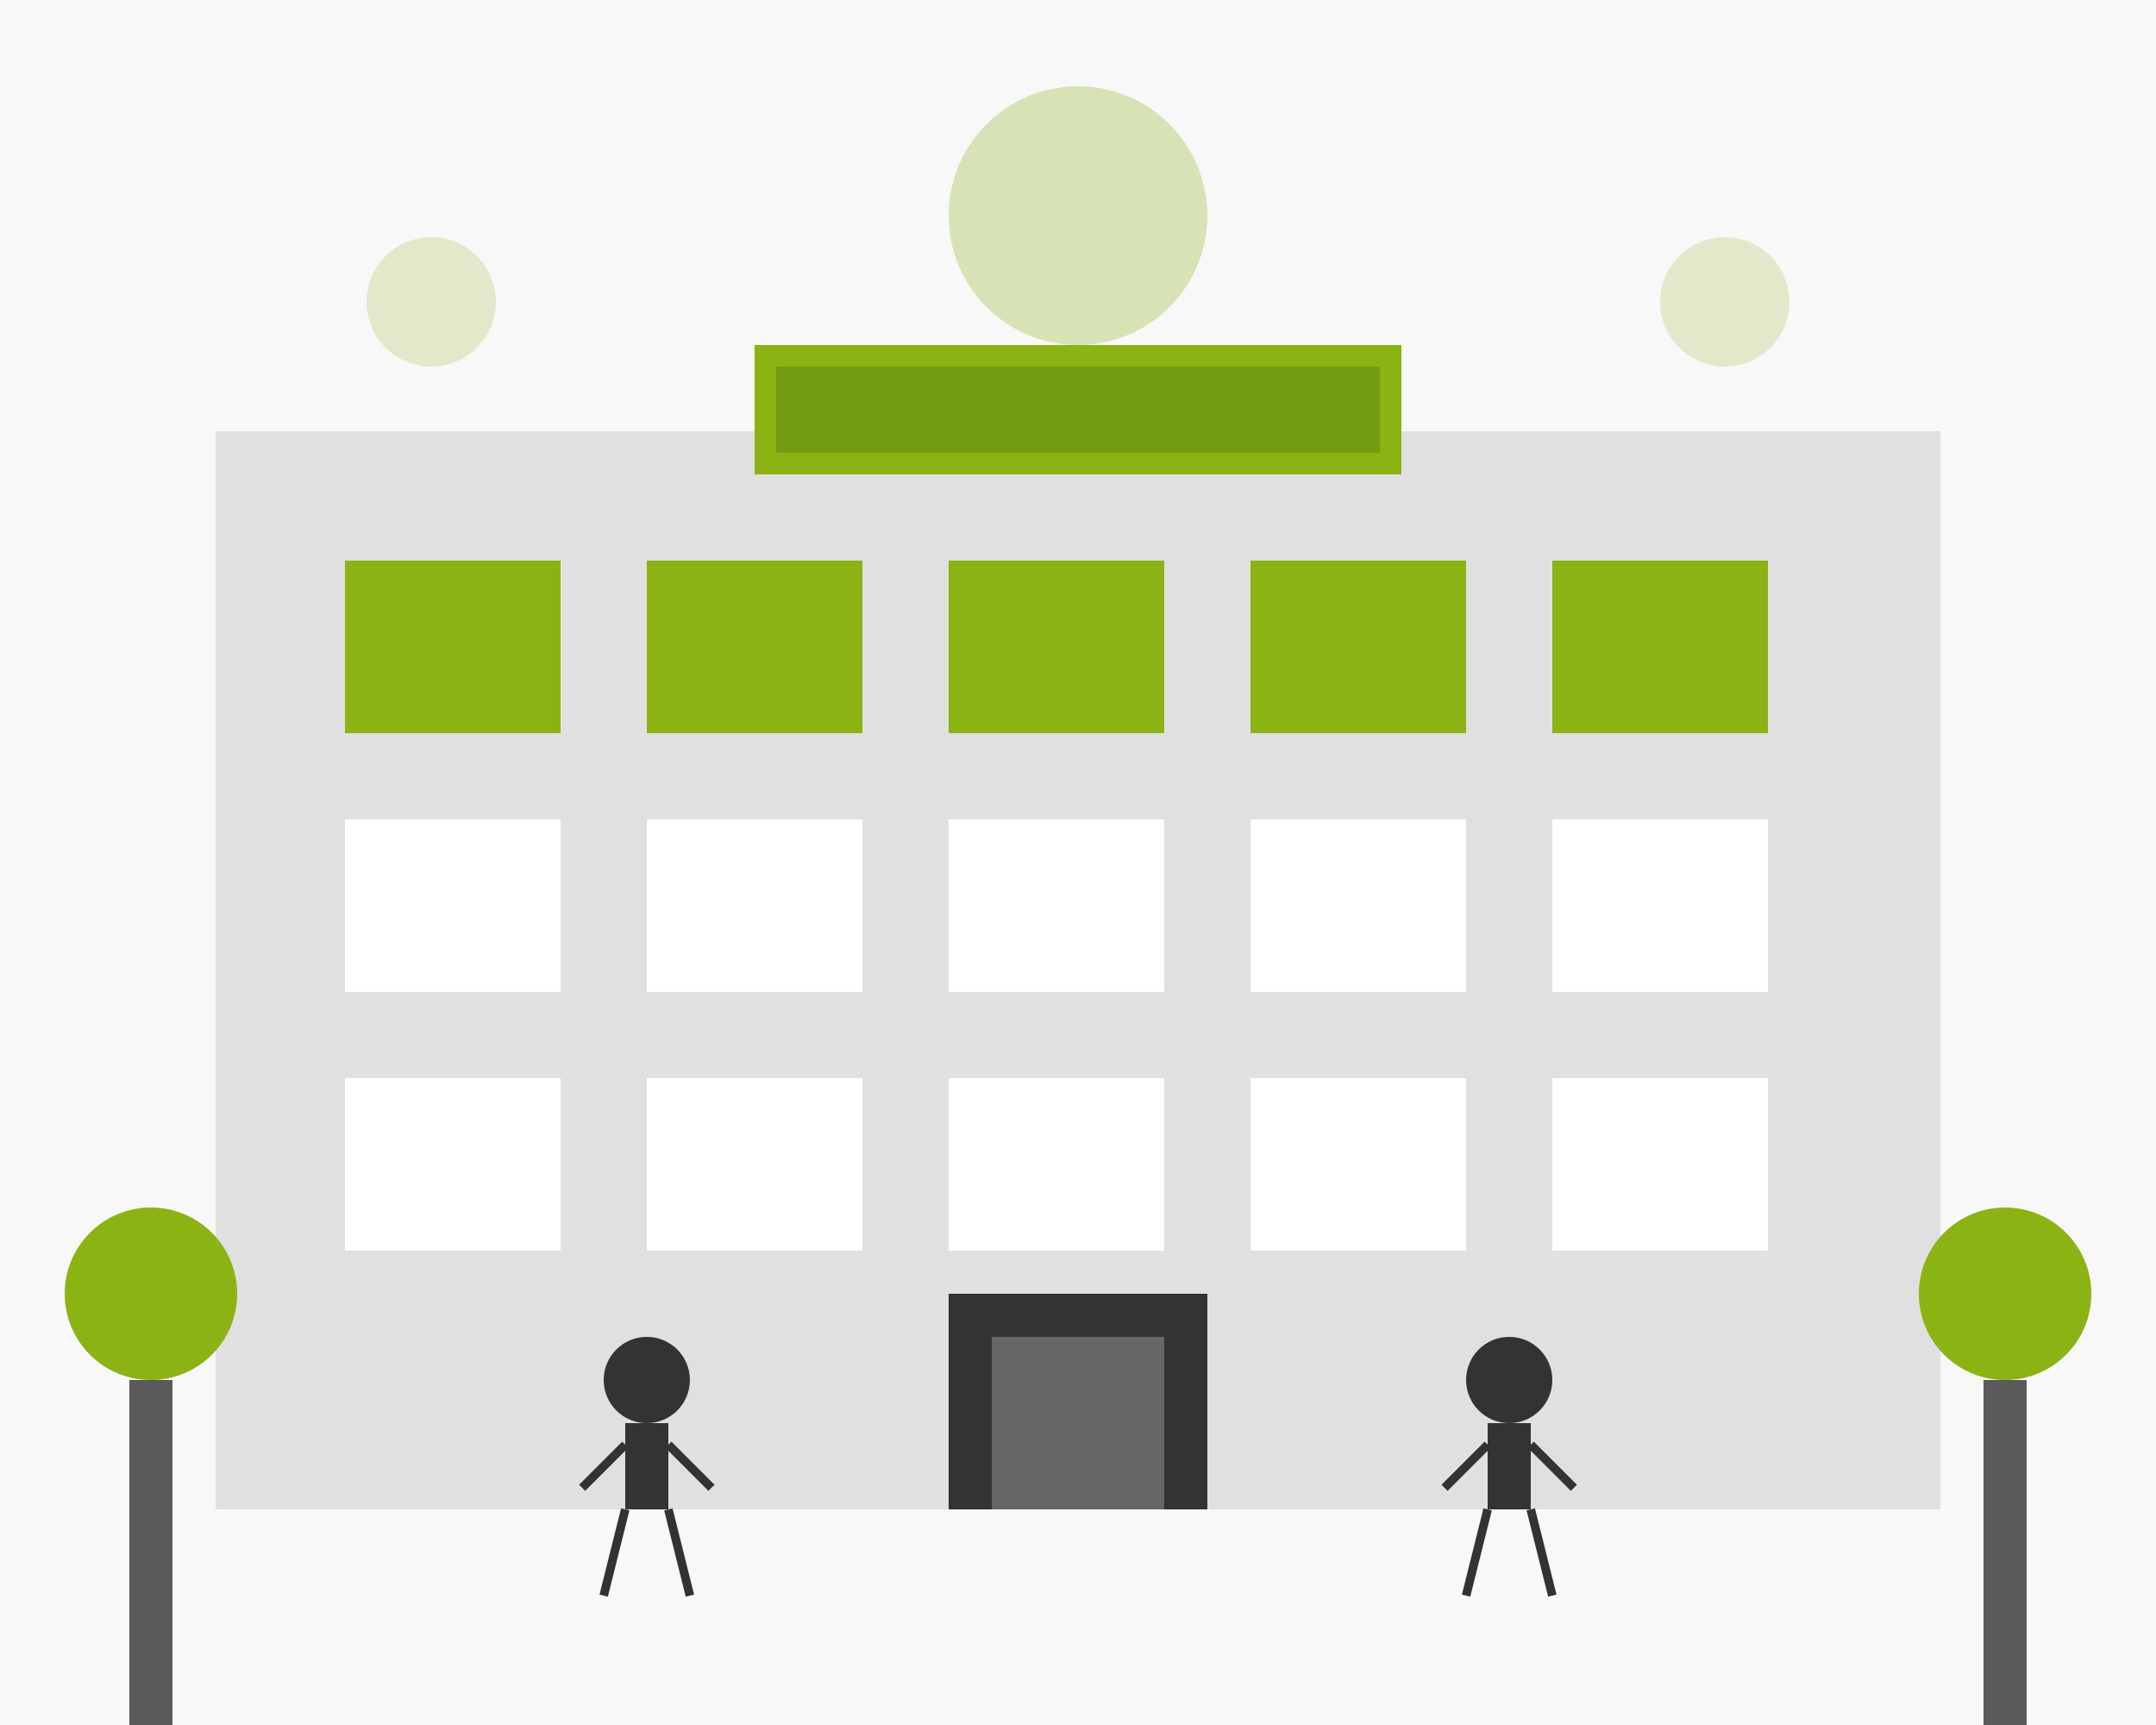 <svg xmlns="http://www.w3.org/2000/svg" viewBox="0 0 500 400" width="500" height="400">
  <!-- Background -->
  <rect width="500" height="400" fill="#f8f8f8" />
  
  <!-- Office building -->
  <rect x="50" y="100" width="400" height="250" fill="#e0e0e0" />
  
  <!-- Windows -->
  <g id="windows">
    <rect x="80" y="130" width="50" height="40" fill="#8bb314" />
    <rect x="150" y="130" width="50" height="40" fill="#8bb314" />
    <rect x="220" y="130" width="50" height="40" fill="#8bb314" />
    <rect x="290" y="130" width="50" height="40" fill="#8bb314" />
    <rect x="360" y="130" width="50" height="40" fill="#8bb314" />
    
    <rect x="80" y="190" width="50" height="40" fill="white" />
    <rect x="150" y="190" width="50" height="40" fill="white" />
    <rect x="220" y="190" width="50" height="40" fill="white" />
    <rect x="290" y="190" width="50" height="40" fill="white" />
    <rect x="360" y="190" width="50" height="40" fill="white" />
    
    <rect x="80" y="250" width="50" height="40" fill="white" />
    <rect x="150" y="250" width="50" height="40" fill="white" />
    <rect x="220" y="250" width="50" height="40" fill="white" />
    <rect x="290" y="250" width="50" height="40" fill="white" />
    <rect x="360" y="250" width="50" height="40" fill="white" />
  </g>
  
  <!-- Door -->
  <rect x="220" y="300" width="60" height="50" fill="#333333" />
  <rect x="230" y="310" width="40" height="40" fill="#666666" />
  
  <!-- People silhouettes -->
  <g>
    <!-- Person 1 -->
    <circle cx="150" cy="320" r="10" fill="#333333" />
    <rect x="145" y="330" width="10" height="20" fill="#333333" />
    <line x1="145" y1="335" x2="135" y2="345" stroke="#333333" stroke-width="2" />
    <line x1="155" y1="335" x2="165" y2="345" stroke="#333333" stroke-width="2" />
    <line x1="145" y1="350" x2="140" y2="370" stroke="#333333" stroke-width="2" />
    <line x1="155" y1="350" x2="160" y2="370" stroke="#333333" stroke-width="2" />
    
    <!-- Person 2 -->
    <circle cx="350" cy="320" r="10" fill="#333333" />
    <rect x="345" y="330" width="10" height="20" fill="#333333" />
    <line x1="345" y1="335" x2="335" y2="345" stroke="#333333" stroke-width="2" />
    <line x1="355" y1="335" x2="365" y2="345" stroke="#333333" stroke-width="2" />
    <line x1="345" y1="350" x2="340" y2="370" stroke="#333333" stroke-width="2" />
    <line x1="355" y1="350" x2="360" y2="370" stroke="#333333" stroke-width="2" />
  </g>
  
  <!-- Company name sign -->
  <rect x="175" y="80" width="150" height="30" fill="#8bb314" />
  <rect x="180" y="85" width="140" height="20" fill="#749c10" />
  
  <!-- Trees -->
  <g>
    <rect x="30" y="320" width="10" height="80" fill="#5a5a5a" />
    <circle cx="35" cy="300" r="20" fill="#8bb314" />
    
    <rect x="460" y="320" width="10" height="80" fill="#5a5a5a" />
    <circle cx="465" cy="300" r="20" fill="#8bb314" />
  </g>
  
  <!-- Decorative elements -->
  <circle cx="250" cy="50" r="30" fill="#8bb314" opacity="0.3" />
  <circle cx="100" cy="70" r="15" fill="#8bb314" opacity="0.2" />
  <circle cx="400" cy="70" r="15" fill="#8bb314" opacity="0.2" />
</svg>
